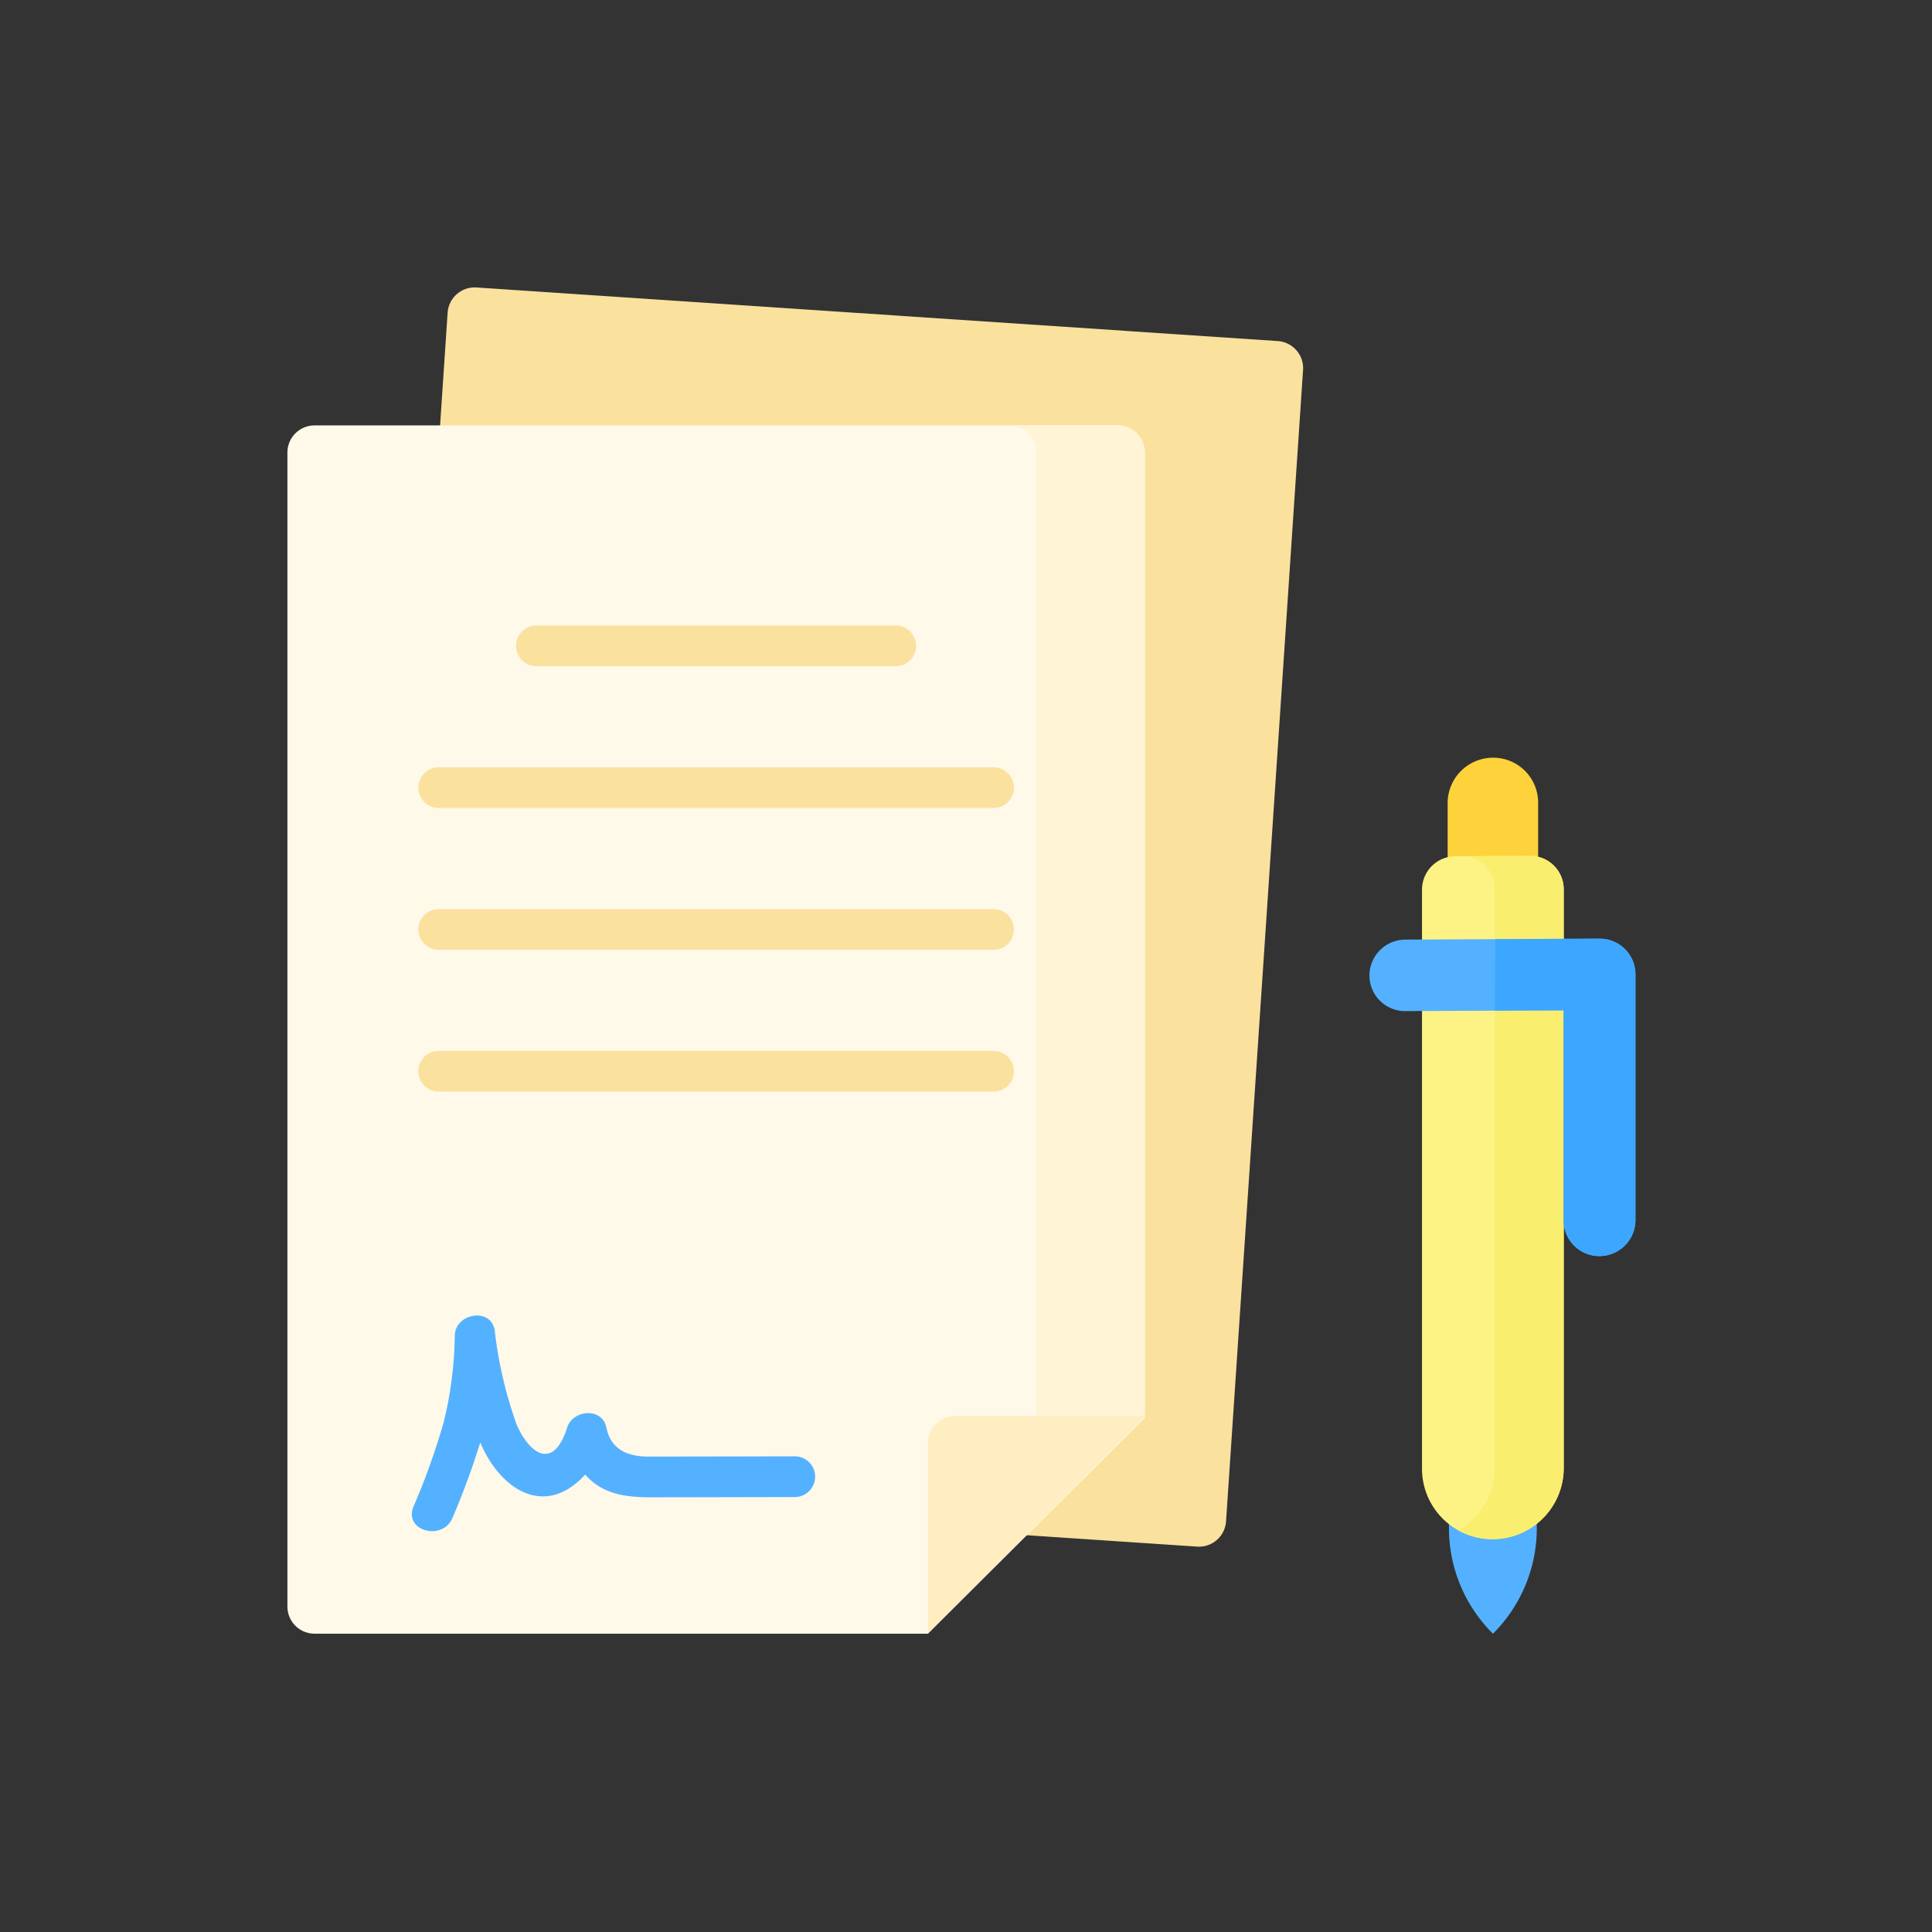<svg xmlns="http://www.w3.org/2000/svg" xmlns:xlink="http://www.w3.org/1999/xlink" width="121" height="121" viewBox="0 0 121 121">
  <rect x="0" y="0" width="121" height="121" fill="#333333" stroke="none"/>
  <defs>
    <clipPath id="clip-path">
      <rect id="長方形_6949" data-name="長方形 6949" width="121" height="121" transform="translate(-507 4895)" fill="#fff" stroke="#707070" stroke-width="1"/>
    </clipPath>
  </defs>
  <g id="icon-step-5" transform="translate(507 -4895)" clip-path="url(#clip-path)">
    <g id="contract" transform="translate(-489 4912.678)">
      <g id="グループ_12402" data-name="グループ 12402" transform="translate(0 0.322)">
        <g id="グループ_12395" data-name="グループ 12395" transform="translate(5.206 0)">
          <path id="パス_25692" data-name="パス 25692" d="M32.23,75.829l50.187,3.357A1.7,1.7,0,0,0,84.225,77.6L89.048,5.491a1.7,1.7,0,0,0-1.581-1.808L37.28.326a1.7,1.7,0,0,0-1.808,1.581L30.648,74.02A1.7,1.7,0,0,0,32.23,75.829Z" transform="translate(-30.644 -0.322)" fill="#fae19e"/>
        </g>
        <g id="グループ_12401" data-name="グループ 12401" transform="translate(0 8.645)">
          <g id="グループ_12400" data-name="グループ 12400">
            <g id="グループ_12399" data-name="グループ 12399">
              <g id="グループ_12398" data-name="グループ 12398">
                <g id="グループ_12396" data-name="グループ 12396" transform="translate(0 0)">
                  <path id="パス_25693" data-name="パス 25693" d="M1.7,126.883H40.113L53.7,113.361V52.911a1.7,1.7,0,0,0-1.7-1.7H1.7a1.7,1.7,0,0,0-1.7,1.7v72.274A1.7,1.7,0,0,0,1.7,126.883Z" transform="translate(0 -51.212)" fill="#fff9e9"/>
                </g>
                <path id="パス_25694" data-name="パス 25694" d="M272.9,51.212H266.1a1.7,1.7,0,0,1,1.7,1.7v60.45l-.044,6.808,6.839-6.808V52.911A1.7,1.7,0,0,0,272.9,51.212Z" transform="translate(-220.898 -51.212)" fill="#fff4d6"/>
                <g id="グループ_12397" data-name="グループ 12397" transform="translate(8.2 12.53)">
                  <path id="パス_25695" data-name="パス 25695" d="M84.3,229.547H49.548a1.274,1.274,0,1,0,0,2.548H84.3a1.274,1.274,0,1,0,0-2.548Z" transform="translate(-48.274 -211.784)" fill="#fae19e"/>
                  <path id="パス_25696" data-name="パス 25696" d="M84.3,281.832H49.548a1.274,1.274,0,0,0,0,2.548H84.3a1.274,1.274,0,0,0,0-2.548Z" transform="translate(-48.274 -255.187)" fill="#fae19e"/>
                  <path id="パス_25697" data-name="パス 25697" d="M49.548,179.81H84.3a1.274,1.274,0,1,0,0-2.548H49.548a1.274,1.274,0,1,0,0,2.548Z" transform="translate(-48.274 -168.38)" fill="#fae19e"/>
                  <path id="パス_25698" data-name="パス 25698" d="M85.581,127.525h22.506a1.274,1.274,0,1,0,0-2.548H85.581a1.274,1.274,0,0,0,0,2.548Z" transform="translate(-78.186 -124.977)" fill="#fae19e"/>
                </g>
                <path id="パス_25699" data-name="パス 25699" d="M69.879,388.191c-2.291.006-8.414.017-9.185.017-1.178,0-2.341-.343-2.648-1.814-.264-1.3-2.1-1.123-2.457,0-.86,2.706-2.356,1.651-3.157-.179a26.136,26.136,0,0,1-1.38-5.928c-.262-1.456-2.464-1.048-2.5.339a23.74,23.74,0,0,1-.685,5.395,43.285,43.285,0,0,1-1.906,5.33c-.62,1.522,1.846,2.177,2.457.677a49.191,49.191,0,0,0,1.731-4.708c1.206,2.9,4.028,4.81,6.572,2.013,1.355,1.566,3.328,1.425,5.2,1.423q3.982-.005,7.964-.016A1.275,1.275,0,0,0,69.879,388.191Z" transform="translate(-38.07 -323.627)" fill="#54b1ff"/>
              </g>
            </g>
          </g>
          <path id="パス_25700" data-name="パス 25700" d="M236.14,430.058V418.124a1.7,1.7,0,0,1,1.7-1.7h11.884Z" transform="translate(-196.027 -354.386)" fill="#ffeec2"/>
        </g>
      </g>
      <g id="グループ_12404" data-name="グループ 12404" transform="translate(67.767 29.776)">
        <path id="パス_25701" data-name="パス 25701" d="M433.433,185.156l-5.669.028V176.55a2.845,2.845,0,0,1,2.832-2.838h0a2.815,2.815,0,0,1,2.836,2.813v8.63Z" transform="translate(-422.866 -173.712)" fill="#fed23a"/>
        <path id="パス_25702" data-name="パス 25702" d="M430.954,401.917a9.307,9.307,0,0,1-2.753-6.6l-.011-12.566a.2.2,0,0,1,.2-.2l5.1-.025a.2.2,0,0,1,.2.2l.011,12.584a9.308,9.308,0,0,1-2.72,6.583Z" transform="translate(-423.22 -347.055)" fill="#54b1ff"/>
        <path id="パス_25703" data-name="パス 25703" d="M422.751,252.711h0a4.408,4.408,0,0,1-4.44-4.406V212.033a2.092,2.092,0,0,1,2.082-2.092l4.693-.023a2.092,2.092,0,0,1,2.1,2.092v36.256A4.455,4.455,0,0,1,422.751,252.711Z" transform="translate(-415.018 -203.768)" fill="#fdf385"/>
        <path id="パス_25704" data-name="パス 25704" d="M436.135,209.918l-4.038.02a2.091,2.091,0,0,1,1.819,2.072v36.256a4.445,4.445,0,0,1-2.294,3.885,4.41,4.41,0,0,0,2.179.559h0a4.455,4.455,0,0,0,4.435-4.444V212.01a2.092,2.092,0,0,0-2.1-2.092Z" transform="translate(-426.069 -203.768)" fill="#faee6e"/>
        <path id="パス_25705" data-name="パス 25705" d="M413.345,240.425l-12.165.06a2.256,2.256,0,0,0-2.247,2.25,2.23,2.23,0,0,0,2.247,2.228l9.919-.049v13.163a2.23,2.23,0,0,0,2.247,2.228,2.256,2.256,0,0,0,2.247-2.25v-15.4a2.23,2.23,0,0,0-2.247-2.228Z" transform="translate(-398.933 -229.092)" fill="#54b1ff"/>
        <g id="グループ_12403" data-name="グループ 12403" transform="translate(7.854 11.333)">
          <path id="パス_25706" data-name="パス 25706" d="M451.724,240.425l-6.53.032-.028,4.469,4.311-.011v13.163a2.23,2.23,0,0,0,2.247,2.228,2.256,2.256,0,0,0,2.247-2.25v-15.4a2.23,2.23,0,0,0-2.247-2.228Z" transform="translate(-445.166 -240.425)" fill="#3da7ff"/>
        </g>
      </g>
    </g>
  </g>
</svg>
